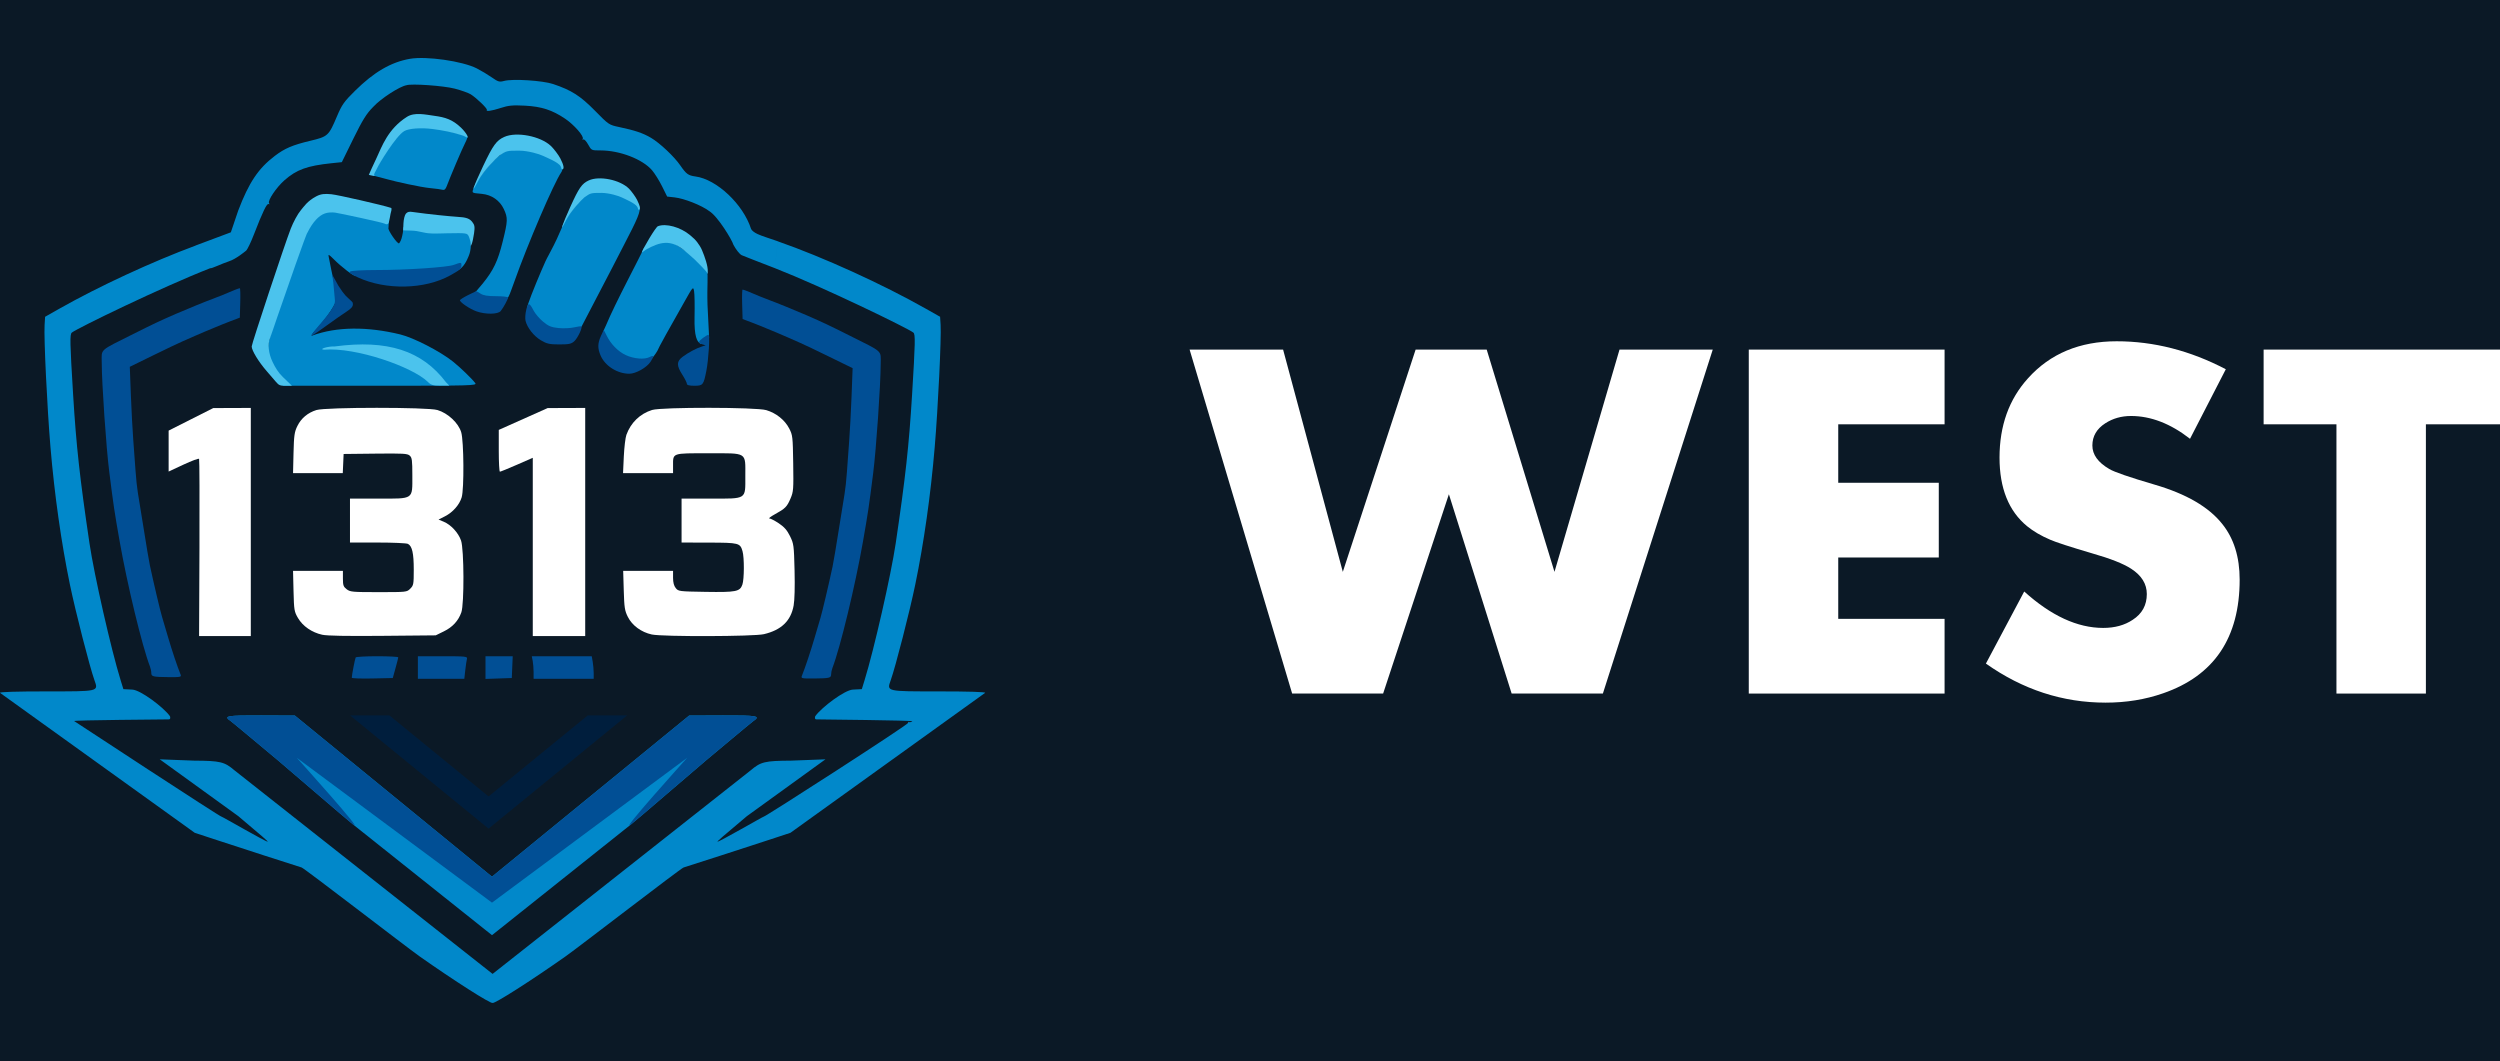 <?xml version="1.0" standalone="no"?>
<!DOCTYPE svg PUBLIC "-//W3C//DTD SVG 1.1//EN" "http://www.w3.org/Graphics/SVG/1.1/DTD/svg11.dtd">
<!--Generator: Xara Designer (www.xara.com), SVG filter version: 6.6.0.1-->
<svg fill="none" fill-rule="evenodd" stroke="black" stroke-width="0.501" stroke-linejoin="bevel" stroke-miterlimit="10" font-family="Times New Roman" font-size="16" style="font-variant-ligatures:none" xmlns:xlink="http://www.w3.org/1999/xlink" xmlns="http://www.w3.org/2000/svg" version="1.1" overflow="visible" width="880.759pt" height="373.783pt" viewBox="1255.89 587.016 880.759 373.783">
 <rect x="1255.89" y="587.016" width="880.759" height="373.783" fill="#333333" stroke="none"/>
 <defs>
	</defs>
 <g id="Layer 1" transform="scale(1 -1)">
  <g id="Group" stroke="none">
   <rect x="1255.887" y="-960.798" width="880.759" height="373.782" fill="#0b1926" stroke-linejoin="miter"/>
   <path d="M 1398.4,-632.554 C 1396.03,-633.662 1394.24,-635.67 1392.42,-639.27 C 1391.45,-641.176 1389.82,-643.975 1388.77,-645.544 C 1387.74,-647.079 1386.86,-648.594 1386.86,-648.852 C 1386.81,-648.446 1387.35,-648.905 1388.15,-649.078 C 1388.97,-649.258 1391.44,-649.925 1392.34,-650.18 C 1395.2,-650.988 1403.96,-652.96 1407.51,-653.294 C 1409.42,-653.473 1411.34,-653.735 1411.82,-653.882 C 1412.42,-654.061 1412.88,-653.67 1413.25,-652.664 C 1414.56,-649.17 1418.73,-639.368 1419.72,-637.47 C 1420.3,-636.359 1420.68,-635.283 1420.53,-635.141 C 1420.39,-634.994 1417.97,-634.137 1415,-633.469 C 1408.47,-631.39 1400.45,-631.43 1398.4,-632.554 Z" stroke-linejoin="miter" stroke-width="0.25" fill="#0188ca" fill-rule="nonzero" marker-start="none" marker-end="none"/>
   <path d="M 1431.97,-641.71 C 1429.16,-643.568 1423.96,-650.335 1422.83,-652.99 C 1422.12,-655.108 1421.8,-654.946 1425.67,-655.317 C 1429.11,-655.648 1431.95,-657.618 1433.38,-660.658 C 1434.85,-663.807 1434.81,-664.788 1432.97,-672.2 C 1431.27,-679.029 1429.77,-682.17 1425.95,-686.917 L 1423.25,-690.097 L 1424.66,-690.917 C 1426.37,-692.025 1430.37,-693.942 1432.96,-693.247 C 1435.11,-692.671 1435.26,-691.102 1437.1,-686.229 C 1441.76,-673.047 1450.99,-651.551 1453.64,-647.688 C 1454.19,-646.894 1454.06,-645.663 1454.05,-645.281 C 1454.04,-644.579 1449.17,-642.173 1444.62,-640.603 C 1443.34,-640.162 1440.46,-639.8 1438.24,-639.8 C 1434.38,-639.8 1434.09,-639.887 1431.97,-641.71 Z" stroke-linejoin="miter" stroke-width="0.25" fill="#0188ca" fill-rule="nonzero" marker-start="none" marker-end="none"/>
   <path d="M 1461.93,-655.576 C 1461.14,-656.107 1459.89,-657.667 1459.13,-659.097 C 1457.8,-660.264 1456.86,-662.055 1455.84,-663.293 C 1454.37,-665.093 1453.56,-668.789 1449.62,-676.055 C 1449.62,-676.2 1448.76,-677.547 1448.06,-679.082 C 1446.36,-682.841 1443.13,-690.56 1441.92,-694.159 C 1440.66,-697.934 1442.5,-696.404 1446.37,-700.048 C 1448.95,-702.487 1449.44,-702.72 1452.56,-703.038 C 1454.68,-703.253 1456.93,-703.124 1458.57,-702.693 L 1460.68,-702.249 L 1471.51,-681.464 C 1484.2,-656.704 1483.43,-660.38 1475.48,-656.438 C 1471.29,-654.366 1469.77,-654.623 1466.78,-654.623 C 1464.39,-654.623 1462.93,-654.911 1461.93,-655.576 Z" stroke-linejoin="miter" stroke-width="0.25" fill="#0188ca" fill-rule="nonzero" marker-start="none" marker-end="none"/>
   <path d="M 1370.56,-661.731 C 1367.27,-662.801 1365.81,-663.935 1364.57,-666.376 C 1363.13,-669.2 1358.87,-681.041 1354.13,-695.441 C 1349.31,-710.052 1349.27,-710.915 1353.05,-717.941 L 1355.73,-722.917 L 1389.88,-722.917 C 1422.33,-722.917 1423.99,-722.87 1423.31,-721.964 C 1422.15,-720.42 1417.99,-716.407 1415.45,-714.385 C 1410.9,-710.763 1401.63,-705.992 1396.92,-704.844 C 1385.17,-701.98 1374.48,-702.109 1365.95,-705.219 C 1365.28,-705.463 1365.8,-704.652 1367.35,-703.011 C 1370.92,-699.252 1374.68,-693.487 1374.68,-691.788 C 1374.68,-690.988 1374.36,-689.22 1373.97,-687.949 C 1373.58,-686.645 1372.97,-684.058 1372.62,-682.152 C 1372.27,-680.247 1371.86,-678.168 1371.69,-677.494 C 1371.45,-676.463 1371.72,-676.594 1373.47,-678.341 C 1376.27,-681.147 1380.58,-684.461 1381.13,-684.116 C 1381.39,-683.953 1388.05,-682.484 1397.42,-682.179 C 1413.89,-681.643 1414.31,-683.54 1417.09,-682.289 C 1419.32,-681.289 1420.44,-678.604 1421.03,-677.176 C 1421.85,-675.203 1421.99,-672.729 1421.45,-670.029 C 1421.12,-668.335 1421.12,-668.335 1418.68,-668.72 C 1414.4,-669.396 1406.93,-669.056 1402.48,-667.981 C 1400.15,-667.419 1398.07,-666.983 1397.97,-667.07 C 1398,-667.238 1397.96,-668.658 1397.57,-670.185 C 1397.31,-671.561 1396.73,-672.497 1396.5,-672.729 C 1396,-673.224 1392.36,-667.942 1392.75,-667.307 C 1393.34,-659.151 1392.23,-666.015 1391.85,-665.274 C 1391.25,-664.13 1391.15,-665.197 1384.11,-663.426 C 1374.1,-660.911 1373.36,-660.817 1370.56,-661.731 Z" stroke-linejoin="miter" stroke-width="0.25" fill="#0188ca" fill-rule="nonzero" marker-start="none" marker-end="none"/>
   <path d="M 1487.15,-671.666 C 1486.33,-672.196 1483.65,-673.343 1482.66,-674.508 C 1481.53,-677.333 1472.78,-693.429 1469.34,-701.741 C 1467.87,-704.637 1468.52,-703.8 1469.58,-705.711 C 1472.15,-710.847 1477.27,-714.172 1482,-713.779 C 1484.01,-713.612 1484.93,-713.812 1485.88,-712.939 C 1486.49,-712.141 1487.3,-711.029 1487.45,-710.688 C 1487.56,-710.375 1488.83,-707.829 1490.55,-704.811 C 1492.25,-701.81 1495.1,-696.764 1496.87,-693.588 C 1500.04,-687.923 1500.11,-687.85 1500.42,-689.617 C 1500.6,-690.605 1500.67,-694.726 1500.58,-698.749 C 1500.43,-705.632 1501.47,-707.287 1502.49,-707.983 C 1503.45,-708.637 1502.83,-707.4 1504.63,-706.161 L 1505.72,-706.054 L 1505.15,-694.524 C 1504.93,-687.483 1505.47,-683.821 1504.94,-682.56 C 1504.41,-681.291 1502.96,-679.568 1499.47,-676.938 C 1496.71,-674.866 1493.79,-672.908 1493.01,-672.613 C 1490.84,-671.794 1488.74,-670.628 1487.15,-671.666 Z" stroke-linejoin="miter" stroke-width="0.25" fill="#0188ca" fill-rule="nonzero" marker-start="none" marker-end="none"/>
   <path d="M 1429.22,-916.482 L 1380.25,-877.465 C 1378.19,-875.86 1356.46,-857.083 1353.81,-854.889 C 1351.16,-852.695 1337.9,-841.563 1337.27,-841.137 C 1334.43,-839.235 1335.57,-839.013 1347.91,-839.064 L 1359.77,-839.112 L 1429.21,-895.875 L 1498.68,-839.112 L 1510.54,-839.064 C 1522.88,-839.013 1524.02,-839.235 1521.18,-841.137 C 1520.55,-841.563 1507.28,-852.695 1504.64,-854.889 C 1501.99,-857.083 1480.26,-875.86 1478.19,-877.465 L 1429.22,-916.482 Z" stroke-linejoin="miter" stroke-width="0.25" fill="#0188ca" fill-rule="nonzero" marker-start="none" marker-end="none"/>
   <path d="M 1487.66,-666.72 C 1486.87,-667.031 1482.46,-674.465 1482.01,-675.937 C 1482.01,-676.09 1483.25,-675.053 1483.84,-674.741 C 1487.91,-672.613 1492.18,-670.727 1497.72,-675.902 C 1498.18,-676.338 1499.89,-677.706 1500.63,-678.447 C 1501.37,-679.188 1504.81,-682.55 1504.94,-683.079 C 1505.11,-683.709 1505.2,-683.582 1505.24,-682.682 C 1505.33,-680.758 1504.22,-677.53 1503.2,-675.132 C 1502.77,-674.14 1502.19,-673.206 1501.53,-672.358 C 1500.79,-671.422 1500.31,-670.947 1498.99,-669.844 C 1495.6,-667.02 1490.47,-665.605 1487.66,-666.72 Z" stroke-linejoin="miter" stroke-width="0.25" fill="#4bc3ed" fill-rule="nonzero" marker-start="none" marker-end="none"/>
   <path d="M 1399.25,-628.184 C 1392.52,-632.447 1390.4,-638.711 1388.58,-642.602 C 1387.67,-644.557 1385.78,-648.566 1385.83,-648.61 C 1385.87,-648.655 1386.49,-648.795 1387.23,-648.928 C 1387.97,-649.061 1388.27,-649.071 1387.92,-648.949 C 1387.18,-648.696 1388.46,-647.048 1388.82,-646.148 C 1389.18,-645.248 1395.31,-634.898 1398.35,-633.178 C 1399.94,-632.279 1404.08,-631.938 1408.24,-632.463 C 1411.77,-632.908 1415.33,-633.607 1418.73,-634.708 C 1419.15,-634.844 1419.58,-635.016 1419.95,-635.245 C 1421.49,-636.201 1420.37,-633.981 1418.31,-631.994 C 1415.32,-629.125 1412.74,-628.335 1408.99,-627.828 C 1405.78,-627.395 1401.97,-626.455 1399.25,-628.184 Z" stroke-linejoin="miter" stroke-width="0.25" fill="#4bc3ed" fill-rule="nonzero" marker-start="none" marker-end="none"/>
   <path d="M 1367.35,-656.165 C 1364.12,-657.851 1362.88,-659.908 1361.84,-661.126 C 1360.8,-662.346 1359.23,-665.228 1358.31,-667.611 C 1356.14,-673.222 1344.56,-708.146 1344.56,-709.063 C 1344.56,-710.501 1347.01,-714.517 1349.92,-717.852 C 1350.98,-719.069 1352.43,-720.746 1353.11,-721.558 C 1354.16,-722.818 1354.68,-722.958 1356.55,-722.917 L 1358.74,-722.917 L 1355.57,-719.863 C 1353.93,-718.309 1352.86,-716.479 1351.94,-714.569 C 1350.44,-711.471 1350.16,-708.217 1351.05,-706.046 C 1351.36,-705.305 1352.84,-700.875 1353.45,-699.093 C 1356.93,-689.024 1363.87,-668.987 1364.2,-668.987 C 1366.04,-665.273 1368.19,-662.96 1370.37,-662.21 C 1371.48,-661.827 1372.72,-661.783 1373.94,-661.92 C 1375.1,-662.051 1390.95,-665.453 1391.36,-665.791 C 1392.59,-666.445 1392.83,-665.618 1392.95,-665.07 C 1393.27,-663.656 1393.31,-663.27 1393.47,-662.396 C 1393.6,-661.719 1394.12,-660.414 1393.63,-660.25 C 1390.77,-659.289 1374.92,-655.664 1372.62,-655.446 C 1370.34,-655.23 1369.01,-655.301 1367.35,-656.165 Z" stroke-linejoin="miter" stroke-width="0.25" fill="#4bc3ed" fill-rule="nonzero" marker-start="none" marker-end="none"/>
   <path d="M 1373.32,-686.679 C 1373.49,-688.055 1373.61,-690.264 1373.78,-691.582 C 1374.06,-693.696 1373.88,-694.309 1372.33,-696.585 C 1371.35,-698.015 1369.82,-699.861 1367.12,-703.029 C 1366.86,-703.336 1366.19,-704.174 1365.96,-704.606 C 1364.74,-706.087 1366.58,-704.881 1370.92,-701.729 C 1373.46,-699.884 1376.6,-697.697 1377.91,-696.85 C 1379.66,-695.724 1380.27,-694.997 1380.21,-694.123 C 1380.17,-693.488 1380,-693.398 1379.76,-693.168 C 1377.68,-691.15 1377.54,-691.45 1375.05,-687.585 L 1372.94,-683.766 L 1373.32,-686.679 Z" stroke-linejoin="miter" stroke-width="0.25" fill="#014f95" fill-rule="nonzero" marker-start="none" marker-end="none"/>
   <path d="M 1373.83,-709.07 C 1371.45,-708.977 1367.99,-710.024 1370.02,-710.221 C 1381.28,-709.254 1401.2,-716.274 1406.61,-721.547 C 1407.73,-722.669 1408.41,-722.871 1411.05,-722.871 L 1414.18,-722.871 L 1413.01,-721.68 C 1404.59,-710.53 1392.36,-706.593 1373.83,-709.07 Z" stroke-linejoin="miter" stroke-width="0.25" fill="#4bc3ed" fill-rule="nonzero" marker-start="none" marker-end="none"/>
   <path d="M 1517.36,-694.223 L 1517.51,-699.411 L 1520.8,-700.655 C 1522.6,-701.338 1525.16,-702.366 1526.46,-702.932 C 1527.79,-703.505 1529.31,-704.141 1529.9,-704.361 C 1530.49,-704.582 1532.02,-705.241 1533.34,-705.843 C 1534.67,-706.447 1536.67,-707.329 1537.84,-707.829 C 1539.01,-708.326 1543.61,-710.52 1548.11,-712.726 L 1556.27,-716.723 L 1555.9,-726.57 C 1555.69,-731.97 1555.31,-739.167 1555.05,-742.505 C 1554.79,-745.84 1554.43,-750.748 1554.26,-753.358 C 1554.08,-756.005 1553.71,-759.417 1553.43,-761.035 C 1553.16,-762.644 1552.22,-768.446 1551.34,-774.005 C 1550.47,-779.564 1549.5,-785.248 1549.19,-786.711 C 1547.88,-792.852 1545.57,-802.632 1544.94,-804.711 C 1544.68,-805.588 1543.73,-808.787 1542.83,-811.858 C 1541.42,-816.676 1539.59,-822.133 1538.36,-825.199 C 1538.04,-826.007 1538.48,-826.094 1542.66,-826.053 C 1548.17,-825.999 1548.7,-825.868 1548.7,-824.564 C 1548.7,-823.995 1548.9,-823.029 1549.16,-822.34 C 1551.92,-815.176 1557.18,-793.381 1559.89,-777.976 C 1561.73,-767.482 1562,-765.693 1563.51,-753.729 C 1564.59,-745.205 1566.14,-722.647 1566.16,-715.241 C 1566.17,-710.291 1567.28,-711.298 1555.05,-705.167 C 1547.9,-701.583 1545.97,-700.67 1540.07,-698.091 C 1536.47,-696.517 1529.02,-693.483 1526.99,-692.763 C 1525.99,-692.406 1524.41,-691.791 1523.55,-691.418 C 1520.06,-689.906 1517.85,-689.035 1517.51,-689.035 C 1517.34,-689.035 1517.27,-691.364 1517.36,-694.223 Z" stroke-linejoin="miter" stroke-width="0.25" fill="#014f95" fill-rule="nonzero" marker-start="none" marker-end="none"/>
   <path d="M 1403.65,-923.903 C 1399.26,-920.807 1363.19,-892.962 1362.15,-892.634 C 1358.5,-891.499 1340.12,-885.554 1332.29,-882.977 L 1324.5,-880.417 L 1255.89,-831.102 C 1255.69,-830.788 1261.77,-830.599 1272.09,-830.599 C 1290.89,-830.599 1290.59,-830.667 1289.17,-826.682 C 1287.48,-821.943 1282.49,-802.488 1280.53,-793.011 C 1277.48,-778.216 1275.1,-761.405 1273.67,-744.57 C 1272.5,-730.647 1271.31,-706.011 1271.6,-701.476 L 1271.78,-698.617 L 1276.8,-695.772 C 1290.85,-687.826 1309.55,-679.185 1324.84,-673.519 L 1324.85,-673.537 L 1324.83,-673.5 L 1337.22,-668.861 L 1339.8,-661.241 C 1343.56,-651.341 1346.89,-646.364 1352.7,-641.948 C 1356.22,-639.277 1358.95,-638.112 1365.2,-636.619 C 1371.41,-635.134 1371.69,-634.877 1374.56,-628.1 C 1376.36,-623.865 1377.07,-622.852 1380.98,-618.991 C 1387.65,-612.395 1393.66,-608.89 1400.3,-607.737 C 1406.12,-606.725 1418.79,-608.539 1423.86,-611.111 C 1425.39,-611.89 1427.79,-613.327 1429.15,-614.282 C 1431.37,-615.843 1431.84,-615.976 1433.49,-615.528 C 1436.5,-614.714 1447.05,-615.382 1450.75,-616.621 C 1457.21,-618.78 1460.35,-620.785 1465.51,-626.035 C 1470.34,-630.959 1470.43,-631.02 1474.05,-631.781 C 1479.55,-632.94 1482.42,-633.91 1485.21,-635.552 C 1488.34,-637.389 1493.43,-642.182 1495.57,-645.306 C 1497.65,-648.323 1498.37,-648.852 1500.89,-649.185 C 1508.38,-650.176 1517.71,-658.964 1520.49,-667.647 C 1520.66,-668.173 1521.69,-668.994 1522.8,-669.48 C 1524.9,-670.396 1525.63,-670.522 1529.92,-672.017 L 1528.86,-681.482 L 1529.92,-672.04 C 1545.85,-677.596 1566.73,-687.098 1582.06,-695.772 L 1587.09,-698.617 L 1587.27,-701.476 C 1587.56,-706.011 1586.37,-730.647 1585.19,-744.57 C 1583.77,-761.405 1581.39,-778.216 1578.33,-793.011 C 1576.38,-802.488 1571.38,-821.943 1569.69,-826.682 C 1568.27,-830.667 1567.98,-830.599 1586.77,-830.599 C 1597.1,-830.599 1603.17,-830.788 1602.97,-831.102 L 1534.36,-880.417 L 1526.58,-882.977 C 1518.74,-885.554 1500.36,-891.499 1496.72,-892.634 C 1495.67,-892.962 1459.61,-920.807 1455.21,-923.903 C 1443.04,-932.484 1430.09,-940.743 1429.43,-940.348 C 1428.77,-940.743 1415.83,-932.484 1403.65,-923.903 Z M 1429.43,-930.127 L 1520.33,-858.432 C 1523.91,-855.388 1525.31,-855.052 1534.57,-854.992 L 1546.7,-854.529 L 1519.01,-874.559 C 1510.59,-881.628 1508.39,-883.54 1508.68,-883.54 C 1509.45,-883.54 1524.89,-874.601 1524.89,-874.752 C 1524.89,-875.173 1576.02,-842.226 1575.86,-841.664 C 1575.77,-841.347 1575.88,-841.24 1576.13,-841.399 C 1576.37,-841.545 1576.9,-841.427 1577.32,-841.134 C 1577.83,-840.788 1544.21,-840.48 1543.57,-840.457 C 1542.81,-840.515 1542.95,-839.548 1543.15,-839.272 C 1545.42,-836.156 1553.45,-830.111 1556.36,-829.964 L 1559.51,-829.805 L 1560.49,-826.629 C 1563.82,-815.848 1569.8,-789.57 1571.45,-778.452 C 1574.88,-755.317 1576.12,-744.1 1577.22,-726.041 C 1578.35,-707.564 1578.41,-704.778 1577.67,-704.188 C 1575.76,-702.664 1546.01,-688.193 1528.86,-681.482 C 1523.3,-679.307 1517.88,-677.263 1517.17,-676.912 C 1516.46,-676.566 1515.14,-674.9 1514.28,-673.259 C 1513.78,-671.509 1508.73,-663.173 1505.76,-661.388 C 1503.06,-659.355 1496.97,-656.943 1493.58,-656.562 L 1490.93,-656.264 L 1489.13,-652.638 C 1488.13,-650.626 1486.56,-648.116 1485.61,-647 C 1482.25,-643.094 1474.26,-640.012 1467.48,-640.012 C 1464.25,-640.012 1464.25,-640.012 1463.09,-637.92 C 1462.44,-636.756 1461.69,-635.97 1461.39,-636.147 C 1461.07,-636.338 1460.99,-636.253 1461.19,-635.935 C 1461.73,-635.057 1458.16,-630.979 1454.99,-628.836 C 1450.43,-625.765 1446.67,-624.548 1440.8,-624.241 C 1436.51,-624.018 1435.03,-624.159 1432.27,-625.056 C 1428.99,-626.124 1426.97,-626.399 1427.4,-625.718 C 1427.67,-625.283 1423.7,-621.459 1421.69,-620.223 C 1420.88,-619.726 1418.35,-618.829 1416.13,-618.249 C 1412.16,-617.214 1400.77,-616.411 1399.08,-617.048 C 1396.69,-617.449 1390.11,-621.694 1387.41,-624.632 C 1385.04,-626.998 1383.67,-629.185 1380.39,-635.856 L 1376.32,-644.141 L 1372.72,-644.517 C 1364.09,-645.417 1360.37,-646.764 1356.09,-650.539 C 1353.23,-653.063 1350.12,-657.693 1350.67,-658.594 C 1350.9,-658.964 1350.84,-659.093 1350.53,-658.904 C 1349.93,-658.532 1348.44,-661.612 1345.33,-669.659 C 1344.27,-672.412 1343.03,-674.975 1342.59,-675.323 C 1342.16,-675.673 1339.05,-678.267 1336.61,-679.055 C 1334.12,-679.86 1330.06,-681.848 1330.01,-681.482 C 1312.86,-688.193 1283.1,-702.664 1281.2,-704.188 C 1280.46,-704.778 1280.52,-707.564 1281.65,-726.041 C 1282.75,-744.1 1283.99,-755.317 1287.42,-778.452 C 1289.07,-789.57 1295.04,-815.848 1298.38,-826.629 L 1299.36,-829.805 L 1302.51,-829.964 C 1305.42,-830.111 1313.45,-836.156 1315.72,-839.272 C 1315.92,-839.548 1316.06,-840.515 1315.29,-840.457 C 1314.66,-840.48 1281.52,-840.706 1282.02,-841.052 C 1282.45,-841.345 1333.98,-875.173 1333.98,-874.752 C 1333.98,-874.601 1349.42,-883.54 1350.18,-883.54 C 1350.47,-883.54 1348.27,-881.628 1339.86,-874.559 L 1312.17,-854.529 L 1324.29,-854.992 C 1333.56,-855.052 1334.95,-855.388 1338.53,-858.432 L 1429.43,-930.127 Z" stroke-linejoin="miter" stroke-width="0.25" fill="#0188ca" marker-start="none" marker-end="none"/>
   <path d="M 1429.22,-905.024 L 1360.45,-853.989 C 1361.21,-854.831 1384.85,-881.037 1380.25,-877.465 C 1378.19,-875.86 1356.46,-857.083 1353.81,-854.889 C 1351.16,-852.695 1337.9,-841.563 1337.27,-841.137 C 1334.43,-839.235 1335.57,-839.013 1347.91,-839.064 L 1359.77,-839.112 L 1429.21,-895.875 L 1498.68,-839.112 L 1510.54,-839.064 C 1522.88,-839.013 1524.02,-839.235 1521.18,-841.137 C 1520.55,-841.563 1507.28,-852.695 1504.64,-854.889 C 1501.99,-857.083 1480.26,-875.86 1478.19,-877.465 C 1473.6,-881.037 1497.24,-854.831 1497.99,-853.989 L 1429.22,-905.024 Z" stroke-linejoin="miter" stroke-width="0.25" fill="#014f95" fill-rule="nonzero" marker-start="none" marker-end="none"/>
   <path d="M 1433.55,-635.253 C 1430.79,-636.497 1429.62,-638.106 1426.12,-645.464 C 1422.67,-652.717 1421.44,-656.388 1424.32,-650.811 C 1426.17,-647.308 1430.59,-642.809 1431.81,-641.838 C 1434.29,-640.222 1434.19,-640.065 1438.79,-640.091 C 1442.02,-640.109 1445.91,-641.304 1447.13,-641.891 C 1448.35,-642.478 1452.63,-644.156 1453.41,-645.597 C 1453.73,-646.208 1453.65,-646.682 1453.93,-646.682 C 1454.78,-646.682 1454.54,-645.2 1453.29,-642.817 C 1452.66,-641.6 1450.97,-639.371 1449.96,-638.422 C 1446.29,-634.956 1437.84,-633.324 1433.55,-635.253 Z" stroke-linejoin="miter" stroke-width="0.25" fill="#4bc3ed" fill-rule="nonzero" marker-start="none" marker-end="none"/>
   <path d="M 1398.88,-662.3 C 1398.46,-662.797 1398.09,-664.311 1398.03,-665.688 L 1397.92,-668.176 L 1400.68,-668.256 C 1402.21,-668.3 1403.2,-668.475 1404.75,-668.838 C 1407.62,-669.51 1409.31,-669.281 1413.28,-669.208 C 1420.37,-669.078 1420.48,-669.095 1421.06,-670.347 C 1421.37,-671.035 1421.65,-672.151 1421.67,-672.782 C 1421.69,-673.894 1421.71,-673.899 1422.12,-672.888 C 1422.35,-672.301 1422.7,-670.638 1422.91,-669.156 C 1423.22,-666.932 1423.11,-666.264 1422.25,-665.185 C 1421.35,-664.058 1420.27,-663.548 1416.78,-663.387 C 1414.48,-663.24 1407.2,-662.541 1401.26,-661.699 C 1400.09,-661.487 1399.4,-661.661 1398.88,-662.3 Z" stroke-linejoin="miter" stroke-width="0.25" fill="#4bc3ed" fill-rule="nonzero" marker-start="none" marker-end="none"/>
   <path d="M 1415.76,-680.333 C 1413.39,-681.202 1399.03,-682.152 1388.29,-682.152 C 1383.79,-682.152 1379.73,-682.379 1379.31,-682.656 C 1378.74,-683.035 1379.39,-683.55 1381.99,-684.75 C 1391.83,-689.304 1405.56,-689.006 1414.49,-684.042 C 1417.99,-682.1 1418.46,-681.676 1418.46,-680.511 C 1418.46,-679.392 1418.36,-679.385 1415.76,-680.333 Z" stroke-linejoin="miter" stroke-width="0.25" fill="#014f95" fill-rule="nonzero" marker-start="none" marker-end="none"/>
   <path d="M 1420.71,-691.02 C 1419.18,-691.795 1417.93,-692.589 1417.93,-692.793 C 1417.93,-693.535 1421.43,-695.886 1423.76,-696.712 C 1426.93,-697.839 1431.33,-697.784 1432.28,-696.605 C 1433.26,-695.388 1434.88,-692.42 1434.88,-691.841 C 1434.88,-691.58 1433,-691.364 1430.72,-691.364 C 1427.7,-691.364 1426.19,-691.118 1425.19,-690.464 C 1424.45,-689.979 1423.74,-689.576 1423.65,-689.591 C 1423.56,-689.605 1422.25,-690.245 1420.71,-691.02 Z" stroke-linejoin="miter" stroke-width="0.25" fill="#014f95" fill-rule="nonzero" marker-start="none" marker-end="none"/>
   <path d="M 1441.28,-696.182 C 1440.96,-697.505 1440.85,-699.199 1441.03,-699.993 C 1441.6,-702.444 1443.93,-705.411 1446.47,-706.916 C 1448.54,-708.142 1449.51,-708.358 1452.95,-708.358 C 1456.4,-708.358 1457.19,-708.179 1458.28,-707.165 C 1459.44,-706.072 1461.15,-702.446 1460.71,-702.005 C 1460.6,-701.891 1459.41,-702.05 1458.14,-702.349 C 1456.87,-702.651 1454.36,-702.76 1452.66,-702.588 C 1450.12,-702.329 1449.11,-701.915 1447.24,-700.364 C 1445.97,-699.313 1444.47,-697.556 1443.89,-696.447 C 1442.38,-693.535 1441.94,-693.491 1441.28,-696.182 Z" stroke-linejoin="miter" stroke-width="0.25" fill="#014f95" fill-rule="nonzero" marker-start="none" marker-end="none"/>
   <path d="M 1467.57,-705.447 C 1466.43,-708.041 1466.4,-709.709 1467.46,-712.223 C 1469.02,-715.914 1473.36,-718.682 1477.6,-718.682 C 1479.88,-718.682 1483.69,-716.543 1485.06,-714.499 C 1486.4,-712.488 1486.31,-711.986 1484.75,-712.806 C 1482.95,-713.749 1479.24,-713.449 1476.38,-712.129 C 1473.6,-710.848 1470.98,-708.147 1469.53,-705.076 C 1469.08,-704.123 1468.66,-703.329 1468.6,-703.329 C 1468.54,-703.329 1468.08,-704.282 1467.57,-705.447 Z" stroke-linejoin="miter" stroke-width="0.25" fill="#014f95" fill-rule="nonzero" marker-start="none" marker-end="none"/>
   <path d="M 1503.59,-706.032 C 1501.79,-707.369 1501.74,-707.849 1503.33,-708.327 L 1504.49,-708.676 L 1503.17,-709.092 C 1501.21,-709.709 1498.35,-711.233 1496.39,-712.707 C 1494.22,-714.342 1494.19,-715.77 1496.29,-719.052 C 1497.17,-720.429 1497.88,-721.848 1497.88,-722.229 C 1497.88,-722.697 1498.72,-722.917 1500.52,-722.917 C 1503.54,-722.917 1503.75,-722.652 1504.72,-717.782 C 1505.53,-713.758 1506.06,-704.922 1505.5,-704.948 C 1505.23,-704.96 1504.39,-705.442 1503.59,-706.032 Z" stroke-linejoin="miter" stroke-width="0.25" fill="#014f95" fill-rule="nonzero" marker-start="none" marker-end="none"/>
   <path d="M 1381.2,-818.635 C 1380.96,-819.03 1379.82,-824.935 1379.82,-825.781 C 1379.82,-826.014 1383.07,-826.133 1387.04,-826.046 L 1394.27,-825.887 L 1395.22,-822.446 C 1395.75,-820.54 1396.19,-818.828 1396.2,-818.608 C 1396.22,-818.389 1392.92,-818.211 1388.84,-818.211 C 1384.77,-818.211 1381.34,-818.401 1381.2,-818.635 Z" stroke-linejoin="miter" stroke-width="0.25" fill="#014f95" fill-rule="nonzero" marker-start="none" marker-end="none"/>
   <path d="M 1403.11,-822.181 L 1403.11,-826.152 L 1419.47,-826.152 L 1419.81,-823.108 C 1420.01,-821.414 1420.26,-819.653 1420.4,-819.137 C 1420.62,-818.281 1419.97,-818.211 1411.87,-818.211 L 1403.11,-818.211 L 1403.11,-822.181 Z" stroke-linejoin="miter" stroke-width="0.25" fill="#014f95" fill-rule="nonzero" marker-start="none" marker-end="none"/>
   <path d="M 1426.93,-822.208 L 1426.93,-826.205 L 1431.57,-826.046 L 1436.2,-825.887 L 1436.36,-822.049 L 1436.52,-818.211 L 1431.73,-818.211 L 1426.93,-818.211 L 1426.93,-822.208 Z" stroke-linejoin="miter" stroke-width="0.25" fill="#014f95" fill-rule="nonzero" marker-start="none" marker-end="none"/>
   <path d="M 1443.56,-819.852 C 1443.73,-820.747 1443.88,-822.552 1443.88,-823.823 L 1443.88,-826.152 L 1454.46,-826.152 L 1465.05,-826.152 L 1465.05,-824.167 C 1465.05,-823.055 1464.9,-821.308 1464.71,-820.196 L 1464.36,-818.211 L 1453.8,-818.211 L 1443.24,-818.211 L 1443.56,-819.852 Z" stroke-linejoin="miter" stroke-width="0.25" fill="#014f95" fill-rule="nonzero" marker-start="none" marker-end="none"/>
   <path d="M 1340.53,-693.74 L 1340.38,-698.928 L 1337.09,-700.172 C 1335.29,-700.855 1332.74,-701.883 1331.43,-702.449 C 1330.11,-703.022 1328.58,-703.658 1327.99,-703.878 C 1327.4,-704.099 1325.87,-704.758 1324.55,-705.36 C 1323.22,-705.964 1321.22,-706.846 1320.05,-707.346 C 1318.88,-707.843 1314.28,-710.037 1309.78,-712.243 L 1301.62,-716.24 L 1301.99,-726.087 C 1302.2,-731.487 1302.58,-738.684 1302.84,-742.022 C 1303.1,-745.357 1303.46,-750.265 1303.64,-752.875 C 1303.81,-755.522 1304.18,-758.934 1304.45,-760.552 C 1304.73,-762.161 1305.67,-767.963 1306.55,-773.522 C 1307.42,-779.081 1308.39,-784.765 1308.7,-786.228 C 1310.01,-792.369 1312.32,-802.149 1312.95,-804.228 C 1313.21,-805.105 1314.16,-808.304 1315.06,-811.375 C 1316.47,-816.193 1318.3,-821.65 1319.53,-824.716 C 1319.85,-825.524 1319.41,-825.611 1315.23,-825.57 C 1309.72,-825.516 1309.19,-825.385 1309.19,-824.081 C 1309.19,-823.512 1308.99,-822.546 1308.73,-821.857 C 1305.97,-814.693 1300.7,-792.898 1298,-777.493 C 1296.16,-766.999 1295.89,-765.21 1294.38,-753.246 C 1293.3,-744.722 1291.75,-722.164 1291.73,-714.758 C 1291.72,-709.808 1290.61,-710.815 1302.84,-704.684 C 1309.99,-701.1 1311.92,-700.187 1317.82,-697.608 C 1321.42,-696.034 1328.87,-693 1330.9,-692.28 C 1331.91,-691.923 1333.48,-691.308 1334.34,-690.935 C 1337.83,-689.423 1340.04,-688.552 1340.38,-688.552 C 1340.55,-688.552 1340.62,-690.881 1340.53,-693.74 Z" stroke-linejoin="miter" stroke-width="0.25" fill="#014f95" fill-rule="nonzero" marker-start="none" marker-end="none"/>
   <path d="M 1463.27,-650.597 C 1460.88,-651.722 1459.86,-653.178 1456.84,-659.834 C 1453.86,-666.395 1452.79,-669.716 1455.28,-664.671 C 1456.89,-661.502 1460.7,-657.432 1461.76,-656.554 C 1463.91,-655.092 1463.82,-654.95 1467.8,-654.973 C 1470.59,-654.99 1473.96,-656.071 1475.01,-656.602 C 1476.07,-657.133 1479.77,-658.651 1480.44,-659.954 C 1480.72,-660.507 1480.65,-660.936 1480.9,-660.936 C 1481.63,-660.936 1481.42,-659.595 1480.34,-657.439 C 1479.79,-656.338 1478.33,-654.322 1477.46,-653.463 C 1474.29,-650.328 1466.98,-648.852 1463.27,-650.597 Z" stroke-linejoin="miter" stroke-width="0.25" fill="#4bc3ed" fill-rule="nonzero" marker-start="none" marker-end="none"/>
   <path d="M 1428.01,-878.945 L 1379.21,-839.059 L 1393.09,-839.059 L 1428.01,-867.605 L 1462.95,-839.059 L 1476.83,-839.059 L 1428.01,-878.945 Z" stroke-linejoin="miter" stroke-width="0.25" fill="#001e3d" fill-rule="nonzero" marker-start="none" marker-end="none"/>
   <path d="M 1323.16,-734.75 L 1315.3,-738.719 L 1315.3,-753.146 L 1320.54,-750.699 C 1323.43,-749.349 1325.89,-748.443 1326.03,-748.678 C 1326.17,-748.912 1326.22,-763.029 1326.16,-780.102 L 1326.03,-811.102 L 1335.14,-811.102 L 1344.25,-811.102 L 1344.25,-770.916 L 1344.25,-730.732 L 1337.64,-730.756 L 1331.02,-730.782 L 1323.16,-734.75 Z" fill="#ffffff" fill-rule="nonzero" stroke-linejoin="miter" stroke-width="0.123" marker-start="none" marker-end="none"/>
   <path d="M 1367.36,-731.475 C 1364.32,-732.428 1362.01,-734.354 1360.67,-737.072 C 1359.63,-739.157 1359.45,-740.391 1359.3,-746.581 L 1359.13,-753.694 L 1367.89,-753.694 L 1376.65,-753.694 L 1376.8,-750.325 L 1376.95,-746.956 L 1388.13,-746.831 C 1398.01,-746.721 1399.42,-746.801 1400.24,-747.53 C 1401.04,-748.246 1401.16,-749.152 1401.16,-754.494 C 1401.16,-763.124 1401.81,-762.68 1389.18,-762.68 L 1379.19,-762.68 L 1379.19,-770.417 L 1379.19,-778.155 L 1388.95,-778.155 C 1394.35,-778.155 1399.11,-778.366 1399.61,-778.627 C 1401.1,-779.409 1401.66,-781.899 1401.66,-787.739 C 1401.66,-792.831 1401.58,-793.26 1400.43,-794.404 C 1399.22,-795.621 1399.16,-795.627 1389.28,-795.627 C 1379.99,-795.627 1379.26,-795.56 1378.02,-794.603 C 1376.88,-793.722 1376.7,-793.206 1376.7,-790.86 L 1376.7,-788.139 L 1367.91,-788.139 L 1359.13,-788.139 L 1359.3,-795.253 C 1359.47,-801.992 1359.55,-802.493 1360.88,-804.762 C 1362.56,-807.628 1365.77,-809.838 1369.41,-810.641 C 1371.13,-811.02 1378.05,-811.145 1390.68,-811.027 L 1409.4,-810.852 L 1412.29,-809.434 C 1415.34,-807.942 1417.36,-805.744 1418.42,-802.766 C 1419.46,-799.825 1419.39,-780.601 1418.32,-777.456 C 1417.38,-774.711 1414.76,-771.872 1412.19,-770.81 L 1410.39,-770.068 L 1412.69,-768.895 C 1415.43,-767.492 1417.75,-764.856 1418.54,-762.231 C 1419.43,-759.285 1419.31,-742.463 1418.38,-739.318 C 1417.41,-736.04 1413.69,-732.557 1409.99,-731.466 C 1406.5,-730.433 1370.67,-730.441 1367.36,-731.475 Z" fill="#ffffff" fill-rule="nonzero" stroke-linejoin="miter" stroke-width="0.123" marker-start="none" marker-end="none"/>
   <path d="M 1440.22,-734.625 L 1431.61,-738.469 L 1431.61,-745.832 C 1431.61,-749.876 1431.79,-753.195 1432.01,-753.195 C 1432.23,-753.195 1434.9,-752.103 1438,-750.75 L 1443.59,-748.303 L 1443.59,-779.703 L 1443.59,-811.102 L 1452.83,-811.102 L 1462.06,-811.102 L 1462.06,-770.916 L 1462.06,-730.732 L 1455.45,-730.756 L 1448.83,-730.782 L 1440.22,-734.625 Z" fill="#ffffff" fill-rule="nonzero" stroke-linejoin="miter" stroke-width="0.123" marker-start="none" marker-end="none"/>
   <path d="M 1485.62,-731.454 C 1481.36,-732.784 1478.12,-735.923 1476.57,-740.216 C 1476.22,-741.183 1475.82,-744.584 1475.66,-747.829 L 1475.39,-753.694 L 1484.2,-753.694 L 1493.01,-753.694 L 1493.01,-751.149 C 1493.01,-746.511 1492.46,-746.705 1505.49,-746.705 C 1519.37,-746.705 1518.47,-746.146 1518.47,-754.793 C 1518.47,-763.099 1519.12,-762.68 1506.24,-762.68 L 1496.01,-762.68 L 1496.01,-770.417 L 1496.01,-778.155 L 1505.64,-778.178 C 1516.22,-778.204 1516.65,-778.314 1517.48,-781.201 C 1518.13,-783.447 1518.1,-791.086 1517.43,-792.981 C 1516.57,-795.441 1515.23,-795.707 1504.49,-795.533 C 1495.11,-795.38 1494.89,-795.353 1493.96,-794.204 C 1493.32,-793.414 1493.01,-792.233 1493.01,-790.585 L 1493.01,-788.139 L 1484.22,-788.139 L 1475.44,-788.139 L 1475.64,-795.003 C 1475.82,-801.093 1475.98,-802.148 1477.09,-804.363 C 1478.6,-807.38 1481.83,-809.751 1485.52,-810.549 C 1489.32,-811.367 1521.45,-811.277 1525.01,-810.437 C 1531.15,-808.989 1534.51,-805.763 1535.49,-800.369 C 1535.83,-798.512 1535.96,-793.83 1535.82,-788.039 C 1535.6,-779.104 1535.53,-778.585 1534.22,-775.909 C 1533.19,-773.812 1532.2,-772.683 1530.28,-771.391 C 1528.88,-770.455 1527.36,-769.669 1526.95,-769.669 C 1526.54,-769.669 1527.4,-769.008 1528.9,-768.182 C 1532.55,-766.172 1533.15,-765.564 1534.4,-762.63 C 1535.42,-760.252 1535.48,-759.435 1535.34,-750.25 C 1535.2,-740.865 1535.14,-740.305 1533.93,-737.97 C 1532.38,-734.975 1529.35,-732.552 1525.86,-731.509 C 1522.31,-730.451 1488.98,-730.405 1485.62,-731.454 Z" fill="#ffffff" fill-rule="nonzero" stroke-linejoin="miter" stroke-width="0.123" marker-start="none" marker-end="none"/>
   <path d="M 1859.3,-710.178 L 1820.59,-831.362 L 1788.45,-831.362 L 1766.34,-761.136 L 1743.17,-831.362 L 1711.12,-831.362 L 1674.99,-710.178 L 1707.93,-710.178 L 1728.97,-788.483 L 1754.62,-710.178 L 1779.66,-710.178 L 1803.54,-788.483 L 1826.45,-710.178 L 1859.3,-710.178 Z" fill-rule="nonzero" stroke-linejoin="round" stroke-linecap="round" stroke-width="0.631" fill="#ffffff" marker-start="none" marker-end="none"/>
   <path d="M 1940.97,-831.362 L 1871.99,-831.362 L 1871.99,-710.178 L 1940.97,-710.178 L 1940.97,-736.502 L 1903.51,-736.502 L 1903.51,-757.098 L 1938.93,-757.098 L 1938.93,-783.422 L 1903.51,-783.422 L 1903.51,-805.038 L 1940.97,-805.038 L 1940.97,-831.362 Z" fill-rule="nonzero" stroke-linejoin="round" stroke-linecap="round" stroke-width="0.631" fill="#ffffff" marker-start="none" marker-end="none"/>
   <path d="M 2044.93,-791.233 C 2044.93,-811.713 2035.94,-825.059 2017.95,-831.274 C 2011.67,-833.463 2004.92,-834.559 1997.7,-834.559 C 1982.55,-834.559 1968.5,-829.971 1955.53,-820.796 L 1969.03,-795.407 C 1978.51,-803.96 1987.78,-808.235 1996.85,-808.235 C 2000.93,-808.235 2004.4,-807.286 2007.24,-805.384 C 2010.56,-803.245 2012.22,-800.218 2012.22,-796.298 C 2012.22,-792.735 2010.38,-789.765 2006.71,-787.389 C 2003.98,-785.609 1999.39,-783.798 1992.94,-781.957 C 1985.12,-779.652 1980.2,-778.053 1978.19,-777.164 C 1974.99,-775.803 1972.26,-774.207 1970.01,-772.374 C 1963.56,-767.05 1960.33,-759.005 1960.33,-748.239 C 1960.33,-737.002 1963.67,-727.686 1970.36,-720.292 C 1978.17,-711.595 1988.59,-707.246 2001.61,-707.249 C 2014.69,-707.246 2027.5,-710.532 2040.05,-717.102 L 2027.44,-741.605 C 2020.57,-736.249 2013.64,-733.572 2006.64,-733.57 C 2003.26,-733.572 2000.24,-734.431 1997.58,-736.151 C 1994.55,-738.105 1993.04,-740.714 1993.04,-743.977 C 1993.04,-747.179 1995.03,-749.936 1999,-752.25 C 2000.77,-753.315 2006.11,-755.154 2014.99,-757.762 C 2026.13,-761.017 2034.06,-765.634 2038.8,-771.614 C 2042.89,-776.702 2044.93,-783.243 2044.93,-791.233 Z" fill-rule="nonzero" stroke-linejoin="round" stroke-linecap="round" stroke-width="0.631" fill="#ffffff" marker-start="none" marker-end="none"/>
   <path d="M 2136.65,-736.502 L 2110.54,-736.502 L 2110.54,-831.362 L 2079.03,-831.362 L 2079.03,-736.502 L 2053.37,-736.502 L 2053.37,-710.178 L 2136.65,-710.178 L 2136.65,-736.502 Z" fill-rule="nonzero" stroke-linejoin="round" stroke-linecap="round" stroke-width="0.631" fill="#ffffff" marker-start="none" marker-end="none"/>
  </g>
 </g>
</svg>
